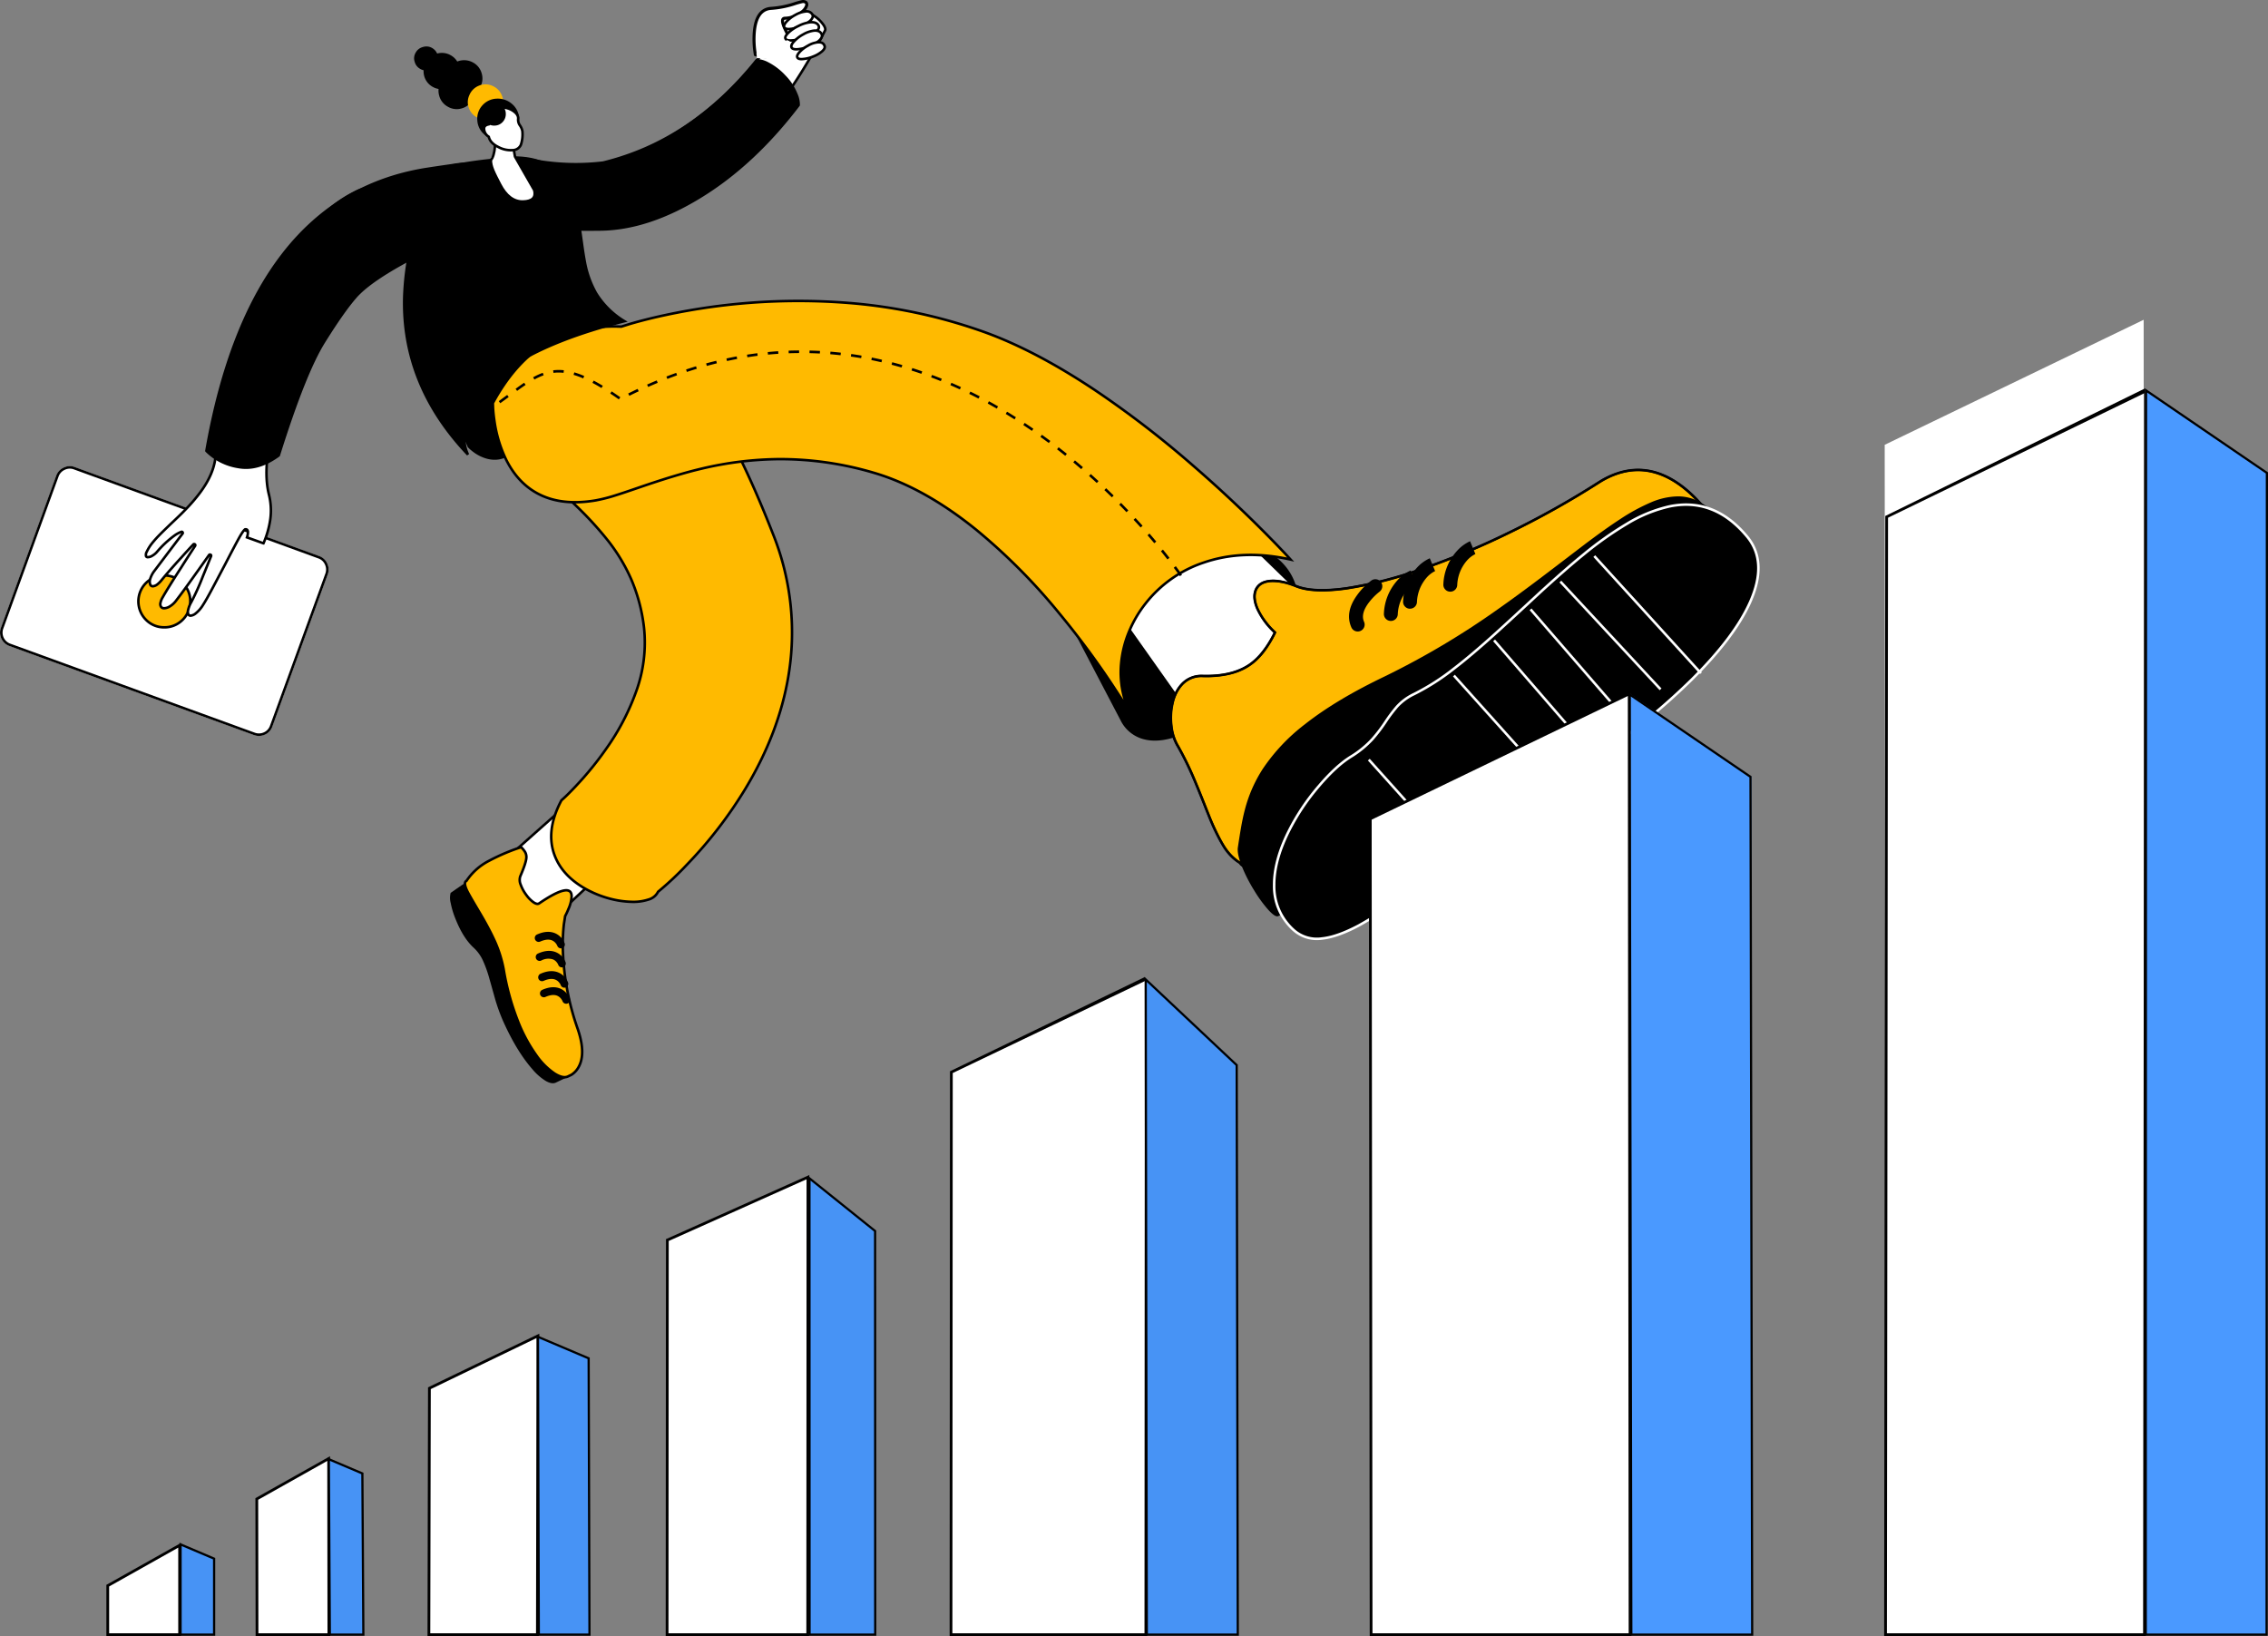 <svg xmlns="http://www.w3.org/2000/svg" width="896.517" height="646.578" viewBox="0 0 896.517 646.578">
  <rect x="0" y="0" width="896.517" height="646.578" fill="#808080" stroke="none"/>
  <g id="Group_65154" data-name="Group 65154" transform="translate(-925.947 -433.422)">
    <g id="Group_64263" data-name="Group 64263" transform="translate(926 433.633)">
      <path id="Path_11294" data-name="Path 11294" d="M1564.138,160.034a13.357,13.357,0,0,0-4.853-4.364,14.675,14.675,0,0,0-7.674-2.332,9.288,9.288,0,0,0-5.041,1.392,8.818,8.818,0,0,0-2.972,4.4,47.9,47.9,0,0,0-1.58,6.094q-.338,1.58-.714,3.047a5.255,5.255,0,0,1-.79,1.919,129.439,129.439,0,0,1-48.151,39.724,123.521,123.521,0,0,1-16.665,6.546,81.45,81.45,0,0,1-8.426,2.219l.978,18.7a26.22,26.22,0,0,0,2.859.113,59.5,59.5,0,0,0,14.972-1.956,86.177,86.177,0,0,0,23.1-9.517q32.238-18.884,55.411-63.988Q1564.928,161.351,1564.138,160.034Z" transform="translate(-1238.518 -150.177)" fill="#fff" stroke="#000" stroke-width="1"/>
      <path id="Path_11296" data-name="Path 11296" d="M1331.841,105.763a21.467,21.467,0,0,0-4.64-7.086,24.107,24.107,0,0,0-6.521-5.048,11.181,11.181,0,0,0-4.546-1.38q-25.622,31.965-60.7,40.508a91.466,91.466,0,0,1-29.252-1.254q-7.211-1.348-10.033,1.724-2.257,2.414-1.63,7.681a36.654,36.654,0,0,0,4.107,12.353l.69.721a17.686,17.686,0,0,0,2.132,1.662q2.759,1.787,8.622,2.6,8.214,1.16,24.423.941,18.686-.251,39.316-12.886,21.195-12.953,38.94-36.275Z" transform="translate(-1017.106 -68.702)"/>
      <path id="Path_11297" data-name="Path 11297" d="M1331.841,105.772a21.467,21.467,0,0,0-4.64-7.086,24.106,24.106,0,0,0-6.521-5.048,10.969,10.969,0,0,0-4.546-1.364q-25.622,31.95-60.7,40.492a91.467,91.467,0,0,1-29.252-1.254q-7.211-1.348-10.033,1.724-2.257,2.414-1.63,7.681a36.653,36.653,0,0,0,4.107,12.353l.69.721a17.683,17.683,0,0,0,2.132,1.662q2.759,1.787,8.622,2.6,8.214,1.16,24.423.941,18.686-.251,39.316-12.886,21.195-12.953,38.94-36.259A10.1,10.1,0,0,0,1331.841,105.772Z" transform="translate(-1017.106 -68.712)" fill="none" stroke="#000" stroke-linecap="round" stroke-linejoin="round" stroke-width="1"/>
      <path id="Path_11298" data-name="Path 11298" d="M1600.091,152.744a4.812,4.812,0,0,0,1.429-1.956,1.4,1.4,0,0,0-.075-1.429,1.819,1.819,0,0,0-1.655-.376q-1.2.263-2.746.752a37.586,37.586,0,0,1-9.329,1.881q-5.981.3-6.771,9.329a34.819,34.819,0,0,0,.414,8.953q5.154,1.693,8.5.188,3.724-1.655,4.815-7.3a28.361,28.361,0,0,1-1.843-3.574q-1.542-3.574.15-3.687A11.038,11.038,0,0,0,1600.091,152.744Z" transform="translate(-1282.823 -148.529)" fill="#fff" stroke="#000" stroke-width="1.2"/>
      <path id="Path_11299" data-name="Path 11299" d="M1599.646,148.336q-1.279.263-2.859.752-2.445.79-3.987,1.129a27.865,27.865,0,0,1-5.3.752,5.912,5.912,0,0,0-4.777,2.445q-2.52,3.16-2.483,10.082a34.583,34.583,0,0,0,.263,4.364,13.236,13.236,0,0,0,.263,1.843q0,.414.376.339h.075a.413.413,0,0,0,.264-.15.536.536,0,0,0,.075-.3,37.273,37.273,0,0,1-.527-6.132q0-6.658,2.332-9.555a5.238,5.238,0,0,1,4.176-2.107,36.658,36.658,0,0,0,5.455-.79,39.038,39.038,0,0,0,4.025-1.129,17.387,17.387,0,0,1,2.483-.715,1.563,1.563,0,0,1,1.429.263q.3.3,0,1.016a6.478,6.478,0,0,1-3.574,3.235,13.286,13.286,0,0,1-4.627,1.2,1.167,1.167,0,0,0-1.053.639q-.564,1.091.677,3.912a29.754,29.754,0,0,0,1.768,3.31q.037.113.263.188a.47.47,0,0,0,.3-.038.412.412,0,0,0,.151-.263.257.257,0,0,0-.038-.3,27.863,27.863,0,0,1-1.843-3.574q-.9-2.182-.564-2.859a.472.472,0,0,1,.414-.226,12.083,12.083,0,0,0,6.132-1.919,7.036,7.036,0,0,0,2.746-3.047,1.5,1.5,0,0,0-.151-1.843A2.167,2.167,0,0,0,1599.646,148.336Z" transform="translate(-1282.604 -148.297)" fill="none"/>
      <path id="Path_11300" data-name="Path 11300" d="M1610.642,158.876q1.43-1.317.941-2.445a2.559,2.559,0,0,0-2.746-1.241,10.491,10.491,0,0,0-4.025,1.354,13.007,13.007,0,0,0-3.423,2.6q-1.392,1.5-.94,2.332.489.828,2.483.6a13.591,13.591,0,0,0,4.1-1.091A11.785,11.785,0,0,0,1610.642,158.876Z" transform="translate(-1290.471 -150.862)" fill="#fff" stroke="#000" stroke-width="1"/>
      <path id="Path_11302" data-name="Path 11302" d="M1613.27,165.768q1.731-1.317,1.091-2.52-.79-1.429-3.2-1.279a13.206,13.206,0,0,0-4.7,1.467,14.816,14.816,0,0,0-3.988,2.671q-1.618,1.58-1.129,2.408t2.859.6a17.346,17.346,0,0,0,4.853-1.129A14.139,14.139,0,0,0,1613.27,165.768Z" transform="translate(-1290.871 -153.39)" fill="#fff" stroke="#000" stroke-width="1"/>
      <path id="Path_11304" data-name="Path 11304" d="M1617.151,168.6q-.714-1.5-2.934-1.354a11.056,11.056,0,0,0-4.288,1.467,13.787,13.787,0,0,0-3.612,2.746q-1.5,1.58-1.016,2.483.452.865,2.633.639a15.607,15.607,0,0,0,4.4-1.129,12.89,12.89,0,0,0,3.837-2.257Q1617.715,169.769,1617.151,168.6Z" transform="translate(-1292.433 -155.359)" fill="#fff" stroke="#000" stroke-width="1"/>
      <path id="Path_11306" data-name="Path 11306" d="M1617.1,174.622a9.1,9.1,0,0,0-3.837,1.317,12.125,12.125,0,0,0-3.273,2.483q-1.354,1.467-.9,2.219.413.79,2.37.564a13.663,13.663,0,0,0,3.95-1.016,11.878,11.878,0,0,0,3.461-2.031q1.43-1.279.865-2.332Q1619.129,174.434,1617.1,174.622Z" transform="translate(-1293.932 -158.106)" fill="#fff" stroke="#000" stroke-width="1"/>
      <path id="Path_11307" data-name="Path 11307" d="M1617.538,173.975a9.4,9.4,0,0,0-4.89,1.467,10.977,10.977,0,0,0-3.875,3.31,1.747,1.747,0,0,0-.3,1.843q.489.828,2.106.828a10.955,10.955,0,0,0,3.047-.527,14.844,14.844,0,0,0,3.047-1.2,7.819,7.819,0,0,0,2.859-2.144,1.69,1.69,0,0,0,.489-1.016,1.74,1.74,0,0,0-.15-1.129,2.259,2.259,0,0,0-.94-1.053,2.7,2.7,0,0,0-1.392-.376m-.038.79a1.7,1.7,0,0,1,1.655,1.016q.339.715-.6,1.655a8.738,8.738,0,0,1-2.257,1.58,16.3,16.3,0,0,1-4.326,1.467q-2.37.451-2.784-.3-.188-.3.263-1.016a9.865,9.865,0,0,1,3.423-2.934,9.193,9.193,0,0,1,4.4-1.467Z" transform="translate(-1293.695 -157.874)" fill="none"/>
      <path id="Path_866" data-name="Path 866" d="M1079.572,299.841l-.757-4.773L1039.686,316.3l12.026,26.62.527.527q.691.636,1.492,1.24a16.117,16.117,0,0,0,5.245,2.688q8.581,2.469,15.186-7.472t6.3-28.387A101.467,101.467,0,0,0,1079.572,299.841Z" transform="translate(-866.821 -166.367)"/>
      <path id="Path_885" data-name="Path 885" d="M1048.4,656.641a7.917,7.917,0,0,0,.022,4.027,32.687,32.687,0,0,0,1.811,6.057q3.083,7.856,7.4,11.73a15.889,15.889,0,0,1,3.632,5.19,48.637,48.637,0,0,1,2.458,6.946q.724,2.535,2.271,8.076a72.245,72.245,0,0,0,3.105,8.581q5.4,12.059,11.653,19.148a21.866,21.866,0,0,0,5.267,4.6q2.447,1.383,4.016.615l5.026-2.4-35.925-79.992Z" transform="translate(-870.316 -303.987)"/>
      <path id="Path_886" data-name="Path 886" d="M1073.878,634.641l18.917,23.734,35.387-33.2-26.445-15.3Z" transform="translate(-880.799 -289.316)" fill="#fff" stroke="#000" stroke-width="1"/>
      <path id="Path_888" data-name="Path 888" d="M1067.492,637.694a23.768,23.768,0,0,0-8.844,7.9q-1.306.615.23,3.874.724,1.525,4.554,7.977,3.786,6.353,5.838,10.753a49,49,0,0,1,4.049,12.213,101.586,101.586,0,0,0,5.6,20.453,61.688,61.688,0,0,0,7.319,13.639,27.758,27.758,0,0,0,7.22,7.22q3.314,2.085,5.289,1.163l1.383-.67a8.231,8.231,0,0,0,2.622-2.688q3.314-5.377-.154-15.472a103.028,103.028,0,0,1-5.881-32.183,73.258,73.258,0,0,1,.428-9.118l.5-3.248a26.749,26.749,0,0,0,1.284-2.754,14.109,14.109,0,0,0,1.284-5q0-6-12.849,2.732-.823.56-2.337-.516a12.623,12.623,0,0,1-2.82-2.93,15.272,15.272,0,0,1-2.1-3.863,4.707,4.707,0,0,1-.208-3.369q2.381-5.508,2.425-7.494a4.022,4.022,0,0,0-.494-2.1,9.864,9.864,0,0,0-1.58-1.942A79.408,79.408,0,0,0,1067.492,637.694Z" transform="translate(-874.298 -297.669)" fill="#ffba00"/>
      <path id="Path_889" data-name="Path 889" d="M1098.742,722.887l1.383-.67a8.231,8.231,0,0,0,2.622-2.688q3.314-5.377-.154-15.472a103.028,103.028,0,0,1-5.881-32.183,73.258,73.258,0,0,1,.428-9.118l.5-3.248a26.749,26.749,0,0,0,1.284-2.754,14.109,14.109,0,0,0,1.284-5q0-6-12.849,2.732-.823.56-2.337-.516a12.623,12.623,0,0,1-2.82-2.93,15.272,15.272,0,0,1-2.1-3.863,4.707,4.707,0,0,1-.208-3.369q2.381-5.508,2.425-7.494a4.022,4.022,0,0,0-.494-2.1,9.864,9.864,0,0,0-1.58-1.942,79.408,79.408,0,0,0-12.761,5.421,23.768,23.768,0,0,0-8.844,7.9q-1.306.615.23,3.874.724,1.525,4.554,7.977,3.786,6.353,5.838,10.753a49,49,0,0,1,4.049,12.213,101.586,101.586,0,0,0,5.6,20.453,61.688,61.688,0,0,0,7.319,13.639,27.758,27.758,0,0,0,7.22,7.22Q1096.767,723.809,1098.742,722.887Z" transform="translate(-874.298 -297.669)" fill="none" stroke="#000" stroke-linecap="round" stroke-linejoin="round" stroke-width="1"/>
      <path id="Path_892" data-name="Path 892" d="M1122.5,323.2q-6.244,2.908-10.72,11.532a40.9,40.9,0,0,0-4.707,16.734q-.505,9.085,3.643,13.244,4.389,4.4,12.97,12.685a138.109,138.109,0,0,1,11.686,12.915,70.876,70.876,0,0,1,9.052,15.066,68.216,68.216,0,0,1,5.081,19.115,56.438,56.438,0,0,1-3.27,25.786,93.214,93.214,0,0,1-11.423,21.814,128.588,128.588,0,0,1-12.245,15.1q-2.107,2.249-4.126,4.17l-1.58,1.47q-6.463,12.2-2.568,22.044,3.248,8.23,12.893,13.354a40.93,40.93,0,0,0,8.778,3.435,36.913,36.913,0,0,0,8.493,1.262,19.208,19.208,0,0,0,6.825-.9,5.981,5.981,0,0,0,3.775-3.061l3.237-2.787q4.071-3.665,8.273-8.043a170.187,170.187,0,0,0,22.977-29.835q13.365-22.176,17.085-44.868a104.475,104.475,0,0,0-6.145-55.907q-14.583-37.231-27.827-55.369-10.589-14.517-19.85-16.229-6.616-1.229-11.916,4.071a21.817,21.817,0,0,0-2.974,3.764l-.988,1.778Q1129.692,319.858,1122.5,323.2Z" transform="translate(-894.997 -176.732)" fill="#fff"/>
      <path id="Path_894" data-name="Path 894" d="M66.462,17.264Q55.873,2.747,46.612,1.035,40-.194,34.7,5.106a21.824,21.824,0,0,0-2.974,3.764l-.988,1.778Q23.492,4.963,16.305,8.31q-6.244,2.908-10.72,11.532A40.9,40.9,0,0,0,.877,36.576Q.373,45.661,4.52,49.82,8.909,54.22,17.49,62.5A138.126,138.126,0,0,1,29.176,75.42a70.88,70.88,0,0,1,9.053,15.066,68.221,68.221,0,0,1,5.08,19.115,56.439,56.439,0,0,1-3.27,25.786A93.222,93.222,0,0,1,28.617,157.2a128.593,128.593,0,0,1-12.246,15.1q-3.391,3.61-5.706,5.64Q4.2,190.14,8.1,199.983q3.248,8.23,12.893,13.354a40.933,40.933,0,0,0,8.778,3.435,36.91,36.91,0,0,0,8.493,1.262,19.207,19.207,0,0,0,6.825-.9,5.981,5.981,0,0,0,3.775-3.061,122.372,122.372,0,0,0,11.51-10.83,170.2,170.2,0,0,0,22.977-29.835q13.365-22.176,17.085-44.868a104.473,104.473,0,0,0-6.145-55.906Q79.706,35.4,66.462,17.264Z" transform="translate(211.202 138.162)" fill="#ffba00" stroke="#000" stroke-width="1"/>
      <path id="Path_895" data-name="Path 895" d="M94.464,72.143q-7.7-19.663-15.11-34.136A150.729,150.729,0,0,0,65,14.569,51.912,51.912,0,0,0,54.282,3.794Q49.08.129,44.274,0A13.392,13.392,0,0,0,34.64,3.881a21.51,21.51,0,0,0-4.4,5.684Q24.754,5.473,19.125,6.471a14.239,14.239,0,0,0-5,1.975,21.093,21.093,0,0,0-4.674,4.016,34.868,34.868,0,0,0-5.629,8.877,43.748,43.748,0,0,0-3.3,10.808,30.311,30.311,0,0,0-.11,10.512,13.5,13.5,0,0,0,3.445,7.22q1.789,1.789,7.066,6.924,7.462,7.22,10.852,10.841a99.261,99.261,0,0,1,9.426,11.532,65.951,65.951,0,0,1,7.494,14.276,68.6,68.6,0,0,1,3.8,15.911A56,56,0,0,1,39.249,134.9,92.874,92.874,0,0,1,27.892,156.59a127.248,127.248,0,0,1-12.114,14.956q-3.38,3.6-5.761,5.706l-.066.055-.044.088a31.646,31.646,0,0,0-4.06,14.21,21.219,21.219,0,0,0,3.61,12.366,27.35,27.35,0,0,0,7.187,7.209,38.048,38.048,0,0,0,7.582,4.082,42.852,42.852,0,0,0,7.286,2.227,34.713,34.713,0,0,0,7.056.768q1.086,0,2.326-.11a14.335,14.335,0,0,0,5.212-1.328,5.932,5.932,0,0,0,2.864-2.732,133.128,133.128,0,0,0,12.355-11.752A169.968,169.968,0,0,0,83.48,173.367Q96.9,151.1,100.631,128.324a103.943,103.943,0,0,0,.779-28.288,109.307,109.307,0,0,0-6.946-27.893M43.923,1.029h.318Q53.4,1.281,64.19,15.194,78.093,33.146,93.5,72.516a107.708,107.708,0,0,1,6.88,27.619,103.036,103.036,0,0,1-.757,28q-3.709,22.615-17.008,44.67A168.629,168.629,0,0,1,59.845,202.4a126.609,126.609,0,0,1-11.62,10.962l-.1.088-.044.11a4.949,4.949,0,0,1-2.513,2.381,13.659,13.659,0,0,1-4.762,1.185q-1.1.1-2.271.1a36.873,36.873,0,0,1-15.461-3.588q-8.526-3.906-12.75-10.238a20.149,20.149,0,0,1-3.467-11.072,29.986,29.986,0,0,1,3.917-14.374q2.623-2.326,6.222-6.2a128.23,128.23,0,0,0,11.741-14.561,94.651,94.651,0,0,0,11.478-21.935,57.044,57.044,0,0,0,3.292-26.017,69.742,69.742,0,0,0-3.84-16.152,67.031,67.031,0,0,0-7.615-14.5,101.423,101.423,0,0,0-9.513-11.642q-3.456-3.7-10.9-10.885Q7,51.58,4.586,49.155a12.557,12.557,0,0,1-3.193-6.8,29.293,29.293,0,0,1,.143-10.04A42.433,42.433,0,0,1,4.75,21.778a34.07,34.07,0,0,1,5.464-8.636q5.432-6.112,11.565-5.8a14.6,14.6,0,0,1,8.328,3.413l.516.406.263-.593q.011-.022.845-1.536A21.76,21.76,0,0,1,34.2,5.758Q38.557,1.029,43.923,1.029Z" transform="translate(211.518 138.459)" fill="none"/>
      <path id="Path_896" data-name="Path 896" d="M1482.665,499.945a14.153,14.153,0,0,0,9.217,6.792q6.386,1.481,14.912-2.085,10.655-4.455,24.063-16.558,13.705-12.366,18.752-23.57,4.049-8.965,2.4-16.777a21.89,21.89,0,0,0-5.07-10.04,22.936,22.936,0,0,0-2.567-2.5l-1.1-.834-30.176-15.6-49.4,44.956Z" transform="translate(-1039.349 -214.678)"/>
      <path id="Path_897" data-name="Path 897" d="M1509.492,436.276l-23.46,15.5,54.228,76.689,43.924-57.991L1533.139,420.9Q1532.985,420.793,1509.492,436.276Z" transform="translate(-1048.755 -215.804)" fill="#fff"/>
      <path id="Path_898" data-name="Path 898" d="M1533.06,420.119l-.055-.044a.512.512,0,0,0-.5-.1,4.246,4.246,0,0,0-.735.384l-6.9,4.433q-4.883,3.171-16.185,10.622-23.35,15.428-23.471,15.5l-.5.34,55.051,77.863,44.725-59.067-51.418-49.937m-46.678,31.459q13.979-9.261,26.412-17.436,17.391-11.456,19.751-12.86l50.354,48.895-43.112,56.916Z" transform="translate(-1048.278 -215.459)"/>
      <path id="Path_899" data-name="Path 899" d="M1495.573,463.391l-.966.713,42.234,56.762.965-.713Z" transform="translate(-1050.27 -231.529)" opacity="0"/>
      <path id="Path_900" data-name="Path 900" d="M1508.187,454.991l-.911.779,46.975,54.118.9-.779Z" transform="translate(-1055.537 -228.244)" opacity="0"/>
      <path id="Path_901" data-name="Path 901" d="M1523.728,444.7l-.878.812,47.293,50.782.867-.812Z" transform="translate(-1061.828 -224.221)" opacity="0"/>
      <path id="Path_902" data-name="Path 902" d="M1539.409,434.36l-.845.845,47.49,47.49.845-.834Z" transform="translate(-1068.174 -220.181)" opacity="0"/>
      <path id="Path_903" data-name="Path 903" d="M1550.2,427.291l-.823.856,47,44.637.823-.856Z" transform="translate(-1072.518 -217.415)" opacity="0"/>
      <path id="Path_904" data-name="Path 904" d="M1751.731,405.413q-8.789-10.523-18.182-13.749-11.752-4.016-23.767,3.654a349.262,349.262,0,0,1-35.76,19.96,305.152,305.152,0,0,1-34.608,14.363,162.1,162.1,0,0,1-29.275,7.44q-13.069,1.822-19.74-.845-6.507-2.6-10.852-2.019-4,.538-5.223,3.588-1.2,3,.7,7.374a29.849,29.849,0,0,0,6.924,9.338q-4.378,8.888-9.985,12.74-6.913,4.751-18.555,4.444a10.487,10.487,0,0,0-8.01,3.061,15.463,15.463,0,0,0-3.961,7.7,25.737,25.737,0,0,0-.4,9.316,19.011,19.011,0,0,0,2.688,7.922,129.043,129.043,0,0,1,6.847,14.2q1.975,4.707,5.443,13.519a77.27,77.27,0,0,0,5.4,11.137,19.79,19.79,0,0,0,6.748,7.044q1.4,2.864,11.115.329,8.987-2.359,24.393-9.129,29.484-12.97,69.974-36t67.044-41.927q13.891-9.886,20.76-16.558,7.418-7.2,6.013-10.062a90.924,90.924,0,0,0-4.093-8.91A96.927,96.927,0,0,0,1751.731,405.413Z" transform="translate(-1078.008 -204.758)" fill="#ffba00"/>
      <path id="Path_905" data-name="Path 905" d="M1767.466,432.253a90.924,90.924,0,0,0-4.093-8.91,96.927,96.927,0,0,0-11.642-17.93q-8.789-10.523-18.182-13.749-11.752-4.016-23.767,3.654a349.262,349.262,0,0,1-35.76,19.96,305.152,305.152,0,0,1-34.608,14.363,162.1,162.1,0,0,1-29.275,7.44q-13.069,1.822-19.74-.845-6.507-2.6-10.852-2.019-4,.538-5.223,3.588-1.2,3,.7,7.374a29.849,29.849,0,0,0,6.924,9.338q-4.378,8.888-9.985,12.74-6.913,4.751-18.555,4.444a10.487,10.487,0,0,0-8.01,3.061,15.463,15.463,0,0,0-3.961,7.7,25.737,25.737,0,0,0-.4,9.316,19.011,19.011,0,0,0,2.688,7.922,129.043,129.043,0,0,1,6.847,14.2q1.975,4.707,5.443,13.519a77.27,77.27,0,0,0,5.4,11.137,19.79,19.79,0,0,0,6.748,7.044q1.4,2.864,11.115.329,8.987-2.359,24.393-9.129,29.484-12.97,69.974-36t67.044-41.927q13.891-9.886,20.76-16.558Q1768.87,435.116,1767.466,432.253Z" transform="translate(-1078.008 -204.758)" fill="none" stroke="#000" stroke-linecap="round" stroke-linejoin="round" stroke-width="1"/>
      <path id="Path_906" data-name="Path 906" d="M1733.111,390.929a24.775,24.775,0,0,0-11.829-.977,31.548,31.548,0,0,0-11.96,4.773,348.181,348.181,0,0,1-34.916,19.565,306.215,306.215,0,0,1-35.365,14.726,160.321,160.321,0,0,1-29.539,7.44q-12.762,1.734-19.192-.845-7.286-2.908-11.829-1.92a6.492,6.492,0,0,0-4.279,2.732q-1.986,3.072-.055,8.021a29.043,29.043,0,0,0,7.055,9.919q-4.356,8.745-9.941,12.487-6.726,4.5-18.083,4.2a11.329,11.329,0,0,0-6.112,1.47,12.041,12.041,0,0,0-4.422,4.674,18.856,18.856,0,0,0-1.953,5.366,27.017,27.017,0,0,0,.351,12.279,16.839,16.839,0,0,0,2.1,4.828,115.671,115.671,0,0,1,5.5,11.072q1.6,3.643,4.433,10.8a151.334,151.334,0,0,0,6.474,14.769q3.731,6.869,8.076,9.36.911,1.624,4.158,1.624,4.433,0,13.552-3.083,14.1-4.8,37.428-16.218,22.879-11.225,48.972-25.995,26.115-14.791,48.181-29.023,11.4-7.352,20.52-13.826,9.1-6.463,15.219-11.565a66.425,66.425,0,0,0,10-9.755q2.963-3.9,1.953-5.98-.943-2.4-2.491-5.662a116.857,116.857,0,0,0-6.66-12.1,76.944,76.944,0,0,0-10.523-13.409q-7.275-7.264-14.813-9.744m-.264.779q7.385,2.436,14.528,9.59a76.247,76.247,0,0,1,10.369,13.2,113.88,113.88,0,0,1,6.715,12.235q1.548,3.259,2.381,5.431l.011.033q1.668,3.4-10.9,14.034t-36.5,26.049q-22.044,14.221-48.138,29-26.071,14.758-48.928,25.962-11.4,5.6-20.925,9.722-9.491,4.115-16.4,6.452-8.713,2.952-13.09,3.028-3.029.044-3.676-1.262l-.055-.121-.11-.055q-4.225-2.37-7.9-9.14a152.369,152.369,0,0,1-6.4-14.638q-2.853-7.209-4.455-10.841a116.967,116.967,0,0,0-5.541-11.137l-.011-.022A19.959,19.959,0,0,1,1541,489.07a21.245,21.245,0,0,1,2.37-11.478,11.554,11.554,0,0,1,3.336-3.852,10.2,10.2,0,0,1,6.112-1.876l.34.011a41,41,0,0,0,10.6-.966,23.376,23.376,0,0,0,13.584-8.69,44.279,44.279,0,0,0,4.729-7.769l.132-.263-.208-.208q-5.443-5.223-7.209-10.15-1.569-4.356.121-6.957,1.569-2.447,5.574-2.568a24.272,24.272,0,0,1,9.525,2.074q6.781,2.7,19.949.867a163.657,163.657,0,0,0,29.352-7.451,306.442,306.442,0,0,0,35.453-14.758,352.536,352.536,0,0,0,35.014-19.619,30.689,30.689,0,0,1,11.609-4.642A23.994,23.994,0,0,1,1732.847,391.708Z" transform="translate(-1077.768 -204.521)"/>
      <path id="Path_907" data-name="Path 907" d="M1757.061,407.778a27.991,27.991,0,0,0-10.786,2.37,77.17,77.17,0,0,0-12.235,6.671q-5.53,3.588-13.979,9.941-10.3,7.878-16.02,12.213-10.325,7.824-18.346,13.453a317.7,317.7,0,0,1-44.846,26.6q-19.071,9.129-31.349,18.807a74.591,74.591,0,0,0-16.657,17.622,55.122,55.122,0,0,0-7.121,16.251q-.867,3.3-1.591,7.571-.428,2.458-1.141,7.176-.406,2.535,1.558,7.505a61.787,61.787,0,0,0,4.784,9.4,52.962,52.962,0,0,0,5.607,7.747q2.853,3.149,4.016,2.568,11.017-5.475,35.124-25.468,9.5-7.878,23.372-19.938,4.444-3.862,25.644-22.417,34.18-29.945,53.185-45.373,29.045-23.591,47.644-34.531,2.03-1.2-5.98-7.4-4.608-3.555-11.247-7.857A17.683,17.683,0,0,0,1757.061,407.778Z" transform="translate(-1093.719 -211.819)"/>
      <path id="Path_908" data-name="Path 908" d="M1794.029,454.924q7.11-15.944-1.218-25.951-12.915-15.516-30.592-11.906a56.294,56.294,0,0,0-16.722,6.8,137.662,137.662,0,0,0-17.239,12.169q-7.078,5.739-17.392,15.186-11.533,10.709-17.205,15.834-9.766,8.833-16.69,14.133a91.1,91.1,0,0,1-15.812,10.084,21.718,21.718,0,0,0-6.672,4.9,58.97,58.97,0,0,0-4.62,6.156,61.8,61.8,0,0,1-5.2,6.8,39.125,39.125,0,0,1-8.372,6.825q-5.8,3.555-12.707,11.642a87.93,87.93,0,0,0-12.245,18.5q-5.465,11.236-5.443,20.552a23.173,23.173,0,0,0,7.681,17.831,13.787,13.787,0,0,0,11.214,3.369q6.068-.625,14.55-5.135a160.854,160.854,0,0,0,17.161-11.017q4.828-3.446,19.093-14.254-1.295-1.843.45-4.85a26.235,26.235,0,0,1,5.816-6.342q8.669-7.286,22.626-13.518,14.177-6.32,32.249-18.972a259.882,259.882,0,0,0,34.224-28.255Q1787.874,468.739,1794.029,454.924Z" transform="translate(-1102.29 -217.155)" stroke="#fff" stroke-width="1"/>
      <path id="Path_13299" data-name="Path 13299" d="M33.64,44.75,0,0" transform="matrix(0.996, -0.087, 0.087, 0.996, 541.022, 300.008)" fill="none" stroke="#fff" stroke-width="1"/>
      <path id="Path_13300" data-name="Path 13300" d="M33.64,44.75,0,0" transform="matrix(0.996, -0.087, 0.087, 0.996, 574.671, 266.78)" fill="none" stroke="#fff" stroke-width="1"/>
      <path id="Path_13301" data-name="Path 13301" d="M34.9,46.5,0,0" transform="matrix(0.998, -0.07, 0.07, 0.998, 590.542, 252.868)" fill="none" stroke="#fff" stroke-width="1"/>
      <path id="Path_13302" data-name="Path 13302" d="M34.9,46.5,0,0" transform="matrix(0.998, -0.07, 0.07, 0.998, 604.964, 240.6)" fill="none" stroke="#fff" stroke-width="1"/>
      <path id="Path_13303" data-name="Path 13303" d="M34.9,46.5,0,0" transform="matrix(0.995, -0.105, 0.105, 0.995, 616.749, 229.621)" fill="none" stroke="#fff" stroke-width="1"/>
      <path id="Path_13304" data-name="Path 13304" d="M37.972,49.8,0,0" transform="matrix(0.996, -0.087, 0.087, 0.996, 630.154, 219.564)" fill="none" stroke="#fff" stroke-width="1"/>
      <path id="Path_912" data-name="Path 912" d="M1667.384,471.8a2.741,2.741,0,0,0,2.732-2.557,15.649,15.649,0,0,1,3.742-9.623,10.6,10.6,0,0,1,3.434-2.688l-2.1-5.069a15.587,15.587,0,0,0-5.091,3.742,20.81,20.81,0,0,0-5.465,13.266,2.741,2.741,0,0,0,2.546,2.919A1.307,1.307,0,0,0,1667.384,471.8Z" transform="translate(-1117.642 -226.606)"/>
      <path id="Path_913" data-name="Path 913" d="M1689.922,463.929a2.743,2.743,0,0,0,2.732-2.546,15.662,15.662,0,0,1,3.742-9.634,10.6,10.6,0,0,1,3.435-2.688l-2.1-5.058a15.434,15.434,0,0,0-5.091,3.731A20.8,20.8,0,0,0,1687.179,461a2.675,2.675,0,0,0,.669,2,2.635,2.635,0,0,0,1.876.933Z" transform="translate(-1132.6 -223.575)"/>
      <path id="Path_914" data-name="Path 914" d="M1725.222,438.1l-2.1-5.069a15.585,15.585,0,0,0-5.092,3.742,20.762,20.762,0,0,0-5.464,13.255,2.675,2.675,0,0,0,.669,2,2.637,2.637,0,0,0,1.877.933l.2.011a2.741,2.741,0,0,0,2.732-2.557,15.694,15.694,0,0,1,3.742-9.634A10.654,10.654,0,0,1,1725.222,438.1Z" transform="translate(-1142.069 -219.344)"/>
      <path id="Path_916" data-name="Path 916" d="M1653.665,462.43a2.741,2.741,0,0,0-3.27-4.4,26.814,26.814,0,0,0-5.673,5.859q-4.8,6.715-2.184,12.63a2.692,2.692,0,0,0,1.031,1.2,2.73,2.73,0,0,0,1.481.428,2.727,2.727,0,0,0,2.5-3.84q-1.47-3.336,2.151-7.911A23.067,23.067,0,0,1,1653.665,462.43Z" transform="translate(-1108.41 -228.785)"/>
      <path id="Path_926" data-name="Path 926" d="M1341.949,447.448q-1.084-1.942-2.5-4.29a33.286,33.286,0,0,0,2.5,4.29m-16.009-131.41q-23.515-15.713-43.825-23.054a208.822,208.822,0,0,0-53.35-11.51,250.6,250.6,0,0,0-78.137,5.947q-4.85,1.163-8.976,2.392l-3.171.988q-18.665-.735-31.6,7.867-10.951,7.275-19.158,22.341l.066,1.931q.154,2.458.538,5.048a51.513,51.513,0,0,0,4.378,14.835q4.411,9.173,12.037,13.551,9.535,5.475,23.57,3.105a62.854,62.854,0,0,0,8.043-2.052q2.633-.812,9.678-3.237,14.715-5.047,24.25-7.275a137.014,137.014,0,0,1,30.7-3.753,130.817,130.817,0,0,1,37.11,5.333q19.927,5.794,40.687,22.571a235.512,235.512,0,0,1,32.984,33.226,331.825,331.825,0,0,1,22.11,30.066q3.239,4.944,5.574,8.8a34.048,34.048,0,0,1-2.491-6.935,37.24,37.24,0,0,1-.889-12.235,42.738,42.738,0,0,1,2.984-12.279,46.8,46.8,0,0,1,6.595-11.39,48.663,48.663,0,0,1,23-16.251q15.7-5.41,34.411-1.218-3.862-4.279-10.589-11.039-13.453-13.519-27.728-25.885A393.129,393.129,0,0,0,1325.94,316.037Z" transform="translate(-892.951 -161.921)" fill="#ffba00" stroke="#000" stroke-width="1"/>
      <path id="Path_927" data-name="Path 927" d="M1325.918,315.3q-23.592-15.757-43.935-23.109a208.815,208.815,0,0,0-53.481-11.532,250.409,250.409,0,0,0-77.249,5.706q-8.175,1.92-13.156,3.61a61.554,61.554,0,0,0-17.348,1.613,46,46,0,0,0-14.462,6.342,50.5,50.5,0,0,0-10.369,9.283,76.168,76.168,0,0,0-8.954,13.233l-.066.121v.132q0,.033.2,3.61a59.629,59.629,0,0,0,1.4,8.6,48.1,48.1,0,0,0,3.786,10.5,32.3,32.3,0,0,0,7.835,10.238q7.922,6.737,19.839,6.737a49.469,49.469,0,0,0,8.12-.713,62.823,62.823,0,0,0,7.736-1.942q2.886-.889,9.184-3.05,11.039-3.8,17.59-5.64a156.347,156.347,0,0,1,21.331-4.51,127.538,127.538,0,0,1,26.927-.8,131.809,131.809,0,0,1,26.8,4.949,97.473,97.473,0,0,1,20.036,8.5,143.451,143.451,0,0,1,20.453,13.968,233.647,233.647,0,0,1,32.908,33.149q8.964,10.841,17.392,23.054,5.684,8.241,10.391,16.009a36.38,36.38,0,0,0,2.392,4.071l.878-.538q-.845-1.514-2.37-4.027a33.813,33.813,0,0,1-2.886-8.449,37.229,37.229,0,0,1-.669-9.2,41.556,41.556,0,0,1,2.25-11.489,45.3,45.3,0,0,1,5.41-10.786,47.653,47.653,0,0,1,10.007-10.742,49.336,49.336,0,0,1,12.937-7.33,55.028,55.028,0,0,1,17.074-3.566,69.522,69.522,0,0,1,18.8,1.734l1.58.351-1.086-1.2q-4.016-4.433-10.753-11.2-13.453-13.508-27.608-25.775a393.515,393.515,0,0,0-38.855-29.923m-44.286-22.143q20.245,7.319,43.7,22.988A393.769,393.769,0,0,1,1364.093,346q12.333,10.688,24.3,22.494,7.22,7.121,12.882,13.211a69.094,69.094,0,0,0-18.237-1.372,55.707,55.707,0,0,0-16.646,3.588,50.467,50.467,0,0,0-13.2,7.483,48.677,48.677,0,0,0-10.216,10.973,45.92,45.92,0,0,0-5.541,11.039,42.477,42.477,0,0,0-2.293,11.763,37.5,37.5,0,0,0,1.5,12.739q-4.784-7.571-10.183-15.164-7.132-10.051-14.616-19.093a235.805,235.805,0,0,0-33.061-33.3,143.872,143.872,0,0,0-20.629-14.067,98.608,98.608,0,0,0-20.234-8.592,131.055,131.055,0,0,0-36.715-5.333,137.864,137.864,0,0,0-31.81,3.862q-9.469,2.238-24.744,7.483-6.342,2.173-9.107,3.029a62.274,62.274,0,0,1-7.637,1.92,40.616,40.616,0,0,1-15.241-.022,26.689,26.689,0,0,1-11.884-5.761,31.08,31.08,0,0,1-7.593-9.941,47.117,47.117,0,0,1-3.687-10.238,56.8,56.8,0,0,1-1.328-7.878q-.23-2.238-.252-3.983a75.117,75.117,0,0,1,8.789-12.959,49.348,49.348,0,0,1,10.139-9.085,45.148,45.148,0,0,1,14.21-6.222,61.078,61.078,0,0,1,17.084-1.558h.1l.1-.033q.044-.011,3.281-1.02,4.17-1.218,9.02-2.381a249.182,249.182,0,0,1,77.786-5.892A208.551,208.551,0,0,1,1281.632,293.161Z" transform="translate(-892.685 -161.611)" fill="none"/>
      <path id="Path_928" data-name="Path 928" d="M1147.926,325.655q2.162-.944,3.775-1.613l-.395-.955q-1.865.779-3.8,1.635l.417.933m-4.17.779q-1.47.7-3.72,1.811l.461.922q1.854-.922,3.7-1.8l-.439-.933m-10.249.977-.57.856q1.558,1.02,3.4,2.315l.582-.845q-1.931-1.35-3.413-2.326m-4.038-1.328.538-.889q-2.063-1.229-3.61-2.041l-.483.9q1.755.944,3.555,2.03m-7.22-3.8.406-.944a31.262,31.262,0,0,0-3.928-1.437l-.285.988a32.651,32.651,0,0,1,3.807,1.394m48.862-4.927q1.536-.417,3.972-1.031l-.241-1q-2.458.6-4.005,1.031l.274,1m12-2.743-.187-1.02q-1.9.351-4.06.812l.219,1.009q2.283-.483,4.027-.8m-23.756,6.452-.34-.966q-2.173.779-3.873,1.448l.373.955q1.81-.7,3.84-1.437m3.884-1.339q1.975-.647,3.917-1.24l-.3-.988q-1.591.483-3.939,1.251l.318.977m40.259-7.374q1.7-.066,4.1-.088l-.011-1.031q-2.425.022-4.137.088l.044,1.031m-12.279,1-.121-1.02q-1.8.219-4.1.571l.165,1.021q2.271-.351,4.06-.571m3.983-1.481.1,1.02q2.019-.2,4.093-.329l-.066-1.031q-2.326.165-4.126.34m20.662-.45q-2.26-.11-4.137-.154l-.022,1.031q1.855.044,4.1.154l.055-1.031m32.238,6.562.3-.988q-2.238-.647-3.994-1.1l-.252.988q2.557.691,3.95,1.1m7.824,2.491.34-.966q-1.8-.636-3.917-1.317l-.318.988q1.909.593,3.9,1.295m-23.811-6.189.176-1.009q-1.613-.285-4.082-.647l-.154,1.021q2.326.34,4.06.636m-8.131-1.152.121-1.021q-2.37-.263-4.115-.406l-.088,1.02q2.337.208,4.082.406m16.174,2.776.23-1q-1.536-.362-4.038-.878l-.2,1.009q1.811.362,4.005.867m-133.528,5.135-.351-.966a26.256,26.256,0,0,0-3.819,1.756l.5.9a26.819,26.819,0,0,1,3.665-1.69m3.873-.944a16.028,16.028,0,0,1,2.052-.132q.845,0,1.942.11l.11-1.02a18.589,18.589,0,0,0-2.052-.11,17.856,17.856,0,0,0-2.173.132l.121,1.02m-11.587,3.906q-1.448.977-3.38,2.381l.6.834q1.723-1.262,3.358-2.359l-.582-.856m-10.029,7.253.6.834,3.325-2.436-.6-.834-3.324,2.436m257.224,52.351-.779.669,2.666,3.138.79-.658q-1.141-1.372-2.677-3.149m-3.511-2.414.768-.691q-.888-1-2.787-3.05l-.757.7q1.426,1.525,2.776,3.039m13.925,15.3-.834.615q1.58,2.118,2.414,3.347l.856-.571q-.845-1.262-2.436-3.391m-3.336-2.666.812-.636q-1.349-1.756-2.579-3.248l-.79.658q1.525,1.9,2.556,3.226m-34.07-35.684.68-.779q-1.471-1.273-3.16-2.677l-.658.79q2.359,1.986,3.138,2.666m6.145,5.475.7-.757-3.061-2.776-.691.768q1.69,1.514,3.05,2.765m-21.682-19.049-.6.834q1.306.933,3.325,2.425l.614-.823q-1.415-1.064-3.336-2.436m-3.961-1.536.582-.845q-1.7-1.185-3.423-2.315l-.56.856q1.394.922,3.4,2.3m13.178,9.843.647-.8q-1.46-1.174-3.248-2.568l-.625.812q1.306,1.02,3.226,2.557m-20.036-14.385.549-.867q-2.052-1.295-3.511-2.184l-.527.889q1.942,1.185,3.489,2.162m-10.117-7.176-.494.9q1.46.8,3.577,2.019l.516-.889q-1.481-.867-3.6-2.03m-7.33-3.819-.461.922q1.975.977,3.665,1.854l.483-.911q-1.427-.746-3.687-1.865m-7.505-3.478-.406.944q2.458,1.086,3.742,1.69l.439-.933q-1.723-.8-3.775-1.7m-3.807-1.6q-1.887-.768-3.852-1.5l-.362.966q1.723.636,3.83,1.492l.384-.955m73,52.735.746-.7-2.875-2.974-.735.724q1.317,1.328,2.864,2.952m-5.783-5.86.724-.735-2.963-2.875-.713.746Q1329.91,368,1331.227,369.294Z" transform="translate(-891.767 -172.947)"/>
      <path id="Path_930" data-name="Path 930" d="M1073.934,323.3l.45-.45q1.92-1.953,4.74-4.938,5.75-6.068,9.02-9.14a79.993,79.993,0,0,1,10.358-8.394,46.387,46.387,0,0,1,12.849-6.1,39.833,39.833,0,0,1,13.409-1.481l1.163.066-.735-.9A20.112,20.112,0,0,0,1122.05,289a24.862,24.862,0,0,0-8.493-4.378l-.066-.022h-.077a141.22,141.22,0,0,0-15.779,1.02,169.783,169.783,0,0,0-19.433,3.259,76.6,76.6,0,0,0-17.754,6.046q-8.054,4.181-9.415,9.47l-.044.2.088.176a19.312,19.312,0,0,0,3.786,3.489q2.392,1.9,8.5,6.441,4.565,3.38,6.573,4.949a24.951,24.951,0,0,1,3.643,3.116l.351.538m.11-1.569a40.208,40.208,0,0,0-3.511-2.941q-1.942-1.492-6.551-4.916-5.278-3.928-7.385-5.563a32.422,32.422,0,0,1-4.5-3.873q1.1-3.83,6.287-7.143,6.781-4.345,20.047-7.418a169.614,169.614,0,0,1,19.148-3.215,140.623,140.623,0,0,1,15.636-1.031h.121a23.685,23.685,0,0,1,6.474,3.028,24.449,24.449,0,0,1,3.742,3.05,40.556,40.556,0,0,0-13.069,1.756,47.973,47.973,0,0,0-12.553,6.057,80.687,80.687,0,0,0-10.468,8.482q-3.27,3.072-9.086,9.206Q1075.624,320.134,1074.044,321.736Z" transform="translate(-871.852 -162.222)" fill="none"/>
      <path id="Path_931" data-name="Path 931" d="M1066.288,184.425a35.492,35.492,0,0,0-8.262.022l-3.5.582a161.907,161.907,0,0,0-16.316,2.3l-6.287,1.394a186.385,186.385,0,0,0-8.713,23.12,107.852,107.852,0,0,0-4.554,27.816q-.79,34.542,25.2,61.909a15.239,15.239,0,0,1-1.415-5.421,23.18,23.18,0,0,1,2.787-13.42q4.916-9.338,17.568-17.183,15.823-9.8,42.9-16.69a33.37,33.37,0,0,1-11.247-11.115,39.489,39.489,0,0,1-4.488-12.761q-.472-2.469-1.075-6.847-.7-5.113-1.031-7.088a60.191,60.191,0,0,0-4.148-14.616Q1079.005,185.917,1066.288,184.425Z" transform="translate(-858.921 -122.121)" stroke="#000" stroke-width="1"/>
      <path id="Path_948" data-name="Path 948" d="M1104.322,686.675a1.535,1.535,0,0,0,.066,2.831,1.488,1.488,0,0,0,1.174-.022q2.842-1.24,4.663-.472a3.869,3.869,0,0,1,1.6,1.295,4.051,4.051,0,0,1,.494.856,1.519,1.519,0,0,0,.582.735,1.487,1.487,0,0,0,.867.274,1.77,1.77,0,0,0,.516-.088,1.528,1.528,0,0,0,.933-1.964,6.752,6.752,0,0,0-.867-1.558,6.918,6.918,0,0,0-2.875-2.359Q1108.382,684.875,1104.322,686.675Z" transform="translate(-892.075 -317.573)"/>
      <path id="Path_949" data-name="Path 949" d="M1114.405,704.159a1.625,1.625,0,0,0,.516-.088,1.528,1.528,0,0,0,.932-1.964,6.956,6.956,0,0,0-.856-1.558,6.791,6.791,0,0,0-2.886-2.359q-3.083-1.328-7.143.472a1.465,1.465,0,0,0-.812.845,1.487,1.487,0,0,0,.022,1.174,1.463,1.463,0,0,0,.856.812,1.488,1.488,0,0,0,1.174-.022,5.87,5.87,0,0,1,4.664-.472,3.712,3.712,0,0,1,1.591,1.284,4.042,4.042,0,0,1,.5.867,1.46,1.46,0,0,0,.571.735A1.488,1.488,0,0,0,1114.405,704.159Z" transform="translate(-892.335 -322.042)"/>
      <path id="Path_950" data-name="Path 950" d="M1113.739,710.977q-3.061-1.339-7.154.461a1.465,1.465,0,0,0-.8.856,1.487,1.487,0,0,0,.022,1.174,1.518,1.518,0,0,0,2.019.779q2.82-1.24,4.664-.472a3.781,3.781,0,0,1,1.6,1.295,2.7,2.7,0,0,1,.494.867,1.517,1.517,0,0,0,.582.735,1.487,1.487,0,0,0,.867.274,1.772,1.772,0,0,0,.516-.088,1.529,1.529,0,0,0,.933-1.964,6.959,6.959,0,0,0-.856-1.558A6.794,6.794,0,0,0,1113.739,710.977Z" transform="translate(-892.988 -326.809)"/>
      <path id="Path_951" data-name="Path 951" d="M1114.922,721.1q-3.083-1.317-7.154.472a1.465,1.465,0,0,0-.812.856,1.487,1.487,0,0,0,.022,1.174,1.465,1.465,0,0,0,.856.8,1.489,1.489,0,0,0,1.174-.022q2.842-1.24,4.663-.472a3.868,3.868,0,0,1,1.6,1.295,4.054,4.054,0,0,1,.494.856,1.541,1.541,0,0,0,.571.735,1.5,1.5,0,0,0,.878.274,1.439,1.439,0,0,0,.516-.088,1.546,1.546,0,0,0,.933-1.953,6.758,6.758,0,0,0-.867-1.558A6.889,6.889,0,0,0,1114.922,721.1Z" transform="translate(-893.459 -330.588)"/>
      <path id="Path_10818" data-name="Path 10818" d="M14.241,6.31a6.939,6.939,0,0,0-2.708-4.775A7.276,7.276,0,0,0,6.259.039,6.94,6.94,0,0,0,1.485,2.747,7.02,7.02,0,0,0,.059,8.021,6.94,6.94,0,0,0,2.767,12.8a6.873,6.873,0,0,0,5.274,1.5,6.94,6.94,0,0,0,4.775-2.708A7.019,7.019,0,0,0,14.241,6.31Z" transform="matrix(0.988, -0.157, 0.157, 0.988, 172.261, 29.764)"/>
      <path id="Path_10819" data-name="Path 10819" d="M11.533,1.536A7.276,7.276,0,0,0,6.259.039,6.939,6.939,0,0,0,1.485,2.747,7.02,7.02,0,0,0,.059,8.021,6.94,6.94,0,0,0,2.767,12.8a7.02,7.02,0,0,0,5.273,1.425,6.686,6.686,0,0,0,4.775-2.637A7.021,7.021,0,0,0,14.241,6.31,6.94,6.94,0,0,0,11.533,1.536Z" transform="matrix(0.988, -0.157, 0.157, 0.988, 175.29, 24.783)"/>
      <path id="Path_10820" data-name="Path 10820" d="M11.584,1.485A7.02,7.02,0,0,0,6.31.059,6.94,6.94,0,0,0,1.536,2.767a7.277,7.277,0,0,0-1.5,5.273,6.939,6.939,0,0,0,2.708,4.775,7.02,7.02,0,0,0,5.273,1.425A6.94,6.94,0,0,0,12.8,11.533a6.872,6.872,0,0,0,1.5-5.273A6.94,6.94,0,0,0,11.584,1.485Z" transform="matrix(0.988, -0.157, 0.157, 0.988, 166.342, 21.929)"/>
      <path id="Path_10821" data-name="Path 10821" d="M9.461,4.116A4.8,4.8,0,0,0,7.679.981,4.436,4.436,0,0,0,4.188.054,4.5,4.5,0,0,0,.981,1.836,4.341,4.341,0,0,0,.054,5.328,4.444,4.444,0,0,0,1.836,8.463a4.563,4.563,0,0,0,3.492,1A4.8,4.8,0,0,0,9.461,4.116Z" transform="matrix(0.988, -0.157, 0.157, 0.988, 162.978, 18.971)"/>
      <path id="Path_10822" data-name="Path 10822" d="M12.871,10.733A6.652,6.652,0,0,0,13.8,5.46a6.835,6.835,0,0,0-3.064-4.347A6.652,6.652,0,0,0,5.46.186,6.772,6.772,0,0,0,1.113,3.322a6.519,6.519,0,0,0-.926,5.2,6.863,6.863,0,0,0,3.136,4.347,6.519,6.519,0,0,0,5.2.926A6.6,6.6,0,0,0,12.871,10.733Z" transform="matrix(0.988, -0.157, 0.157, 0.988, 183.846, 34.318)" fill="#ffba00"/>
      <path id="Path_10823" data-name="Path 10823" d="M16.514,8.889a7.97,7.97,0,0,0-2-5.915A8.506,8.506,0,0,0,8.889.052a7.877,7.877,0,0,0-5.915,1.71A7.735,7.735,0,0,0,.052,7.179a7.877,7.877,0,0,0,1.71,5.915,7.735,7.735,0,0,0,5.416,2.922,8.218,8.218,0,0,0,6.057-1.71A7.99,7.99,0,0,0,16.514,8.889Z" transform="matrix(0.988, -0.157, 0.157, 0.988, 187.436, 40.126)"/>
      <path id="Path_10824" data-name="Path 10824" d="M9.282,8.675,8.068,4.853.121,0q.3,2.184.789,6.006Q1.092,8.978,0,10.131q.412,3.817,4.853,10.192,4.453,6.391,9.889,5.521,5.423-.824,3.822-4.975Z" transform="translate(195.369 51.903) rotate(7.464)" fill="#fff"/>
      <path id="Path_10825" data-name="Path 10825" d="M1.5,8.97C2.543,8.785,4.266,6.964,5.346,5.3Q7.227,1.936,8.281,0l3.506,8.625-1.3,3.794L10.71,27.74q-1.174,4.293-6.047,1.753Q-.209,26.937.009,19.154C.157,13.979.213,11.182,1.5,8.97Z" transform="translate(188.324 55.898) rotate(-28.999)" fill="none" stroke="#000" stroke-linecap="round" stroke-linejoin="round" stroke-width="1"/>
      <path id="Path_10826" data-name="Path 10826" d="M12.27,1.872A7.954,7.954,0,0,0,8.279.02Q5.072-.337,2.222,5.792.155,5.792.012,7.36a3.846,3.846,0,0,0,1.354,3.278Q1.509,13.2,4.5,15.27a10.282,10.282,0,0,0,5.2,2.067,3.583,3.583,0,0,0,3.706-1.568A13.2,13.2,0,0,0,14.835,10.5a5.984,5.984,0,0,0-.641-2.423,3.832,3.832,0,0,1-.285-2.423Q14.479,3.8,12.27,1.872Z" transform="matrix(0.988, -0.157, 0.157, 0.988, 190.156, 43.604)" fill="#fff"/>
      <path id="Path_10827" data-name="Path 10827" d="M10.632.328Q7.739-1.1,2.971,3.688q-1.942-.7-2.611.72A3.845,3.845,0,0,0,.514,7.95q-.741,2.46,1.367,5.423a10.281,10.281,0,0,0,4.184,3.716,3.582,3.582,0,0,0,4.017-.21,13.193,13.193,0,0,0,3.138-4.47,5.983,5.983,0,0,0,.223-2.5A3.832,3.832,0,0,1,14,7.539q1.168-1.547-.252-4.108A7.953,7.953,0,0,0,10.632.328Z" transform="matrix(0.875, -0.485, 0.485, 0.875, 188.846, 47.123)" fill="none" stroke="#000" stroke-linecap="round" stroke-linejoin="round" stroke-width="1"/>
      <path id="Path_10828" data-name="Path 10828" d="M9.154,5.092a4.237,4.237,0,0,0-1-3.349A4.477,4.477,0,0,0,5.092.032a4.344,4.344,0,0,0-3.349,1A4.476,4.476,0,0,0,.032,4.094a4.453,4.453,0,0,0,1,3.421A4.576,4.576,0,0,0,4.094,9.154a4.452,4.452,0,0,0,3.421-1A4.577,4.577,0,0,0,9.154,5.092Z" transform="matrix(0.988, -0.157, 0.157, 0.988, 190.04, 41.028)"/>
      <path id="Path_11328" data-name="Path 11328" d="M854.887,411.833a5.638,5.638,0,0,0-7.242,3.386l-21.853,60.1a5.477,5.477,0,0,0,.188,4.3,5.317,5.317,0,0,0,3.167,2.916l96.629,35.178a5.382,5.382,0,0,0,4.327-.188,5.318,5.318,0,0,0,2.916-3.167l21.884-60.1a5.374,5.374,0,0,0-.188-4.327,5.562,5.562,0,0,0-3.2-2.916Z" transform="translate(-825.442 -227.45)" fill="#fff"/>
      <path id="Path_11329" data-name="Path 11329" d="M855,412.56l96.629,35.178a4.955,4.955,0,0,1,2.916,2.665,5.07,5.07,0,0,1,.188,3.982l-21.884,60.1a4.954,4.954,0,0,1-2.665,2.916,5.158,5.158,0,0,1-3.982.157L829.57,482.383a5.131,5.131,0,0,1-3.073-6.615l21.853-60.1a5.072,5.072,0,0,1,2.7-2.916A5,5,0,0,1,855,412.56Z" transform="translate(-825.708 -227.737)" fill="none" stroke="#000" stroke-width="1"/>
      <path id="Path_11330" data-name="Path 11330" d="M922.821,480.15a10.252,10.252,0,1,0,.031,20.5,10.045,10.045,0,0,0,7.274-3.01,10.206,10.206,0,0,0,2.226-3.323,9.911,9.911,0,0,0,.753-3.95,9.77,9.77,0,0,0-3.01-7.211A9.91,9.91,0,0,0,922.821,480.15Z" transform="translate(-857.947 -252.939)" fill="#ffba00"/>
      <path id="Path_11331" data-name="Path 11331" d="M933.1,490.371a9.77,9.77,0,0,0-3.01-7.211,10.256,10.256,0,0,0-14.516,0,10.294,10.294,0,0,0,.031,14.516,9.925,9.925,0,0,0,7.242,2.979,10.045,10.045,0,0,0,7.274-3.01,10.206,10.206,0,0,0,2.226-3.323A9.911,9.911,0,0,0,933.1,490.371Z" transform="translate(-857.947 -252.939)" fill="none" stroke="#000" stroke-width="1"/>
      <path id="Path_11332" data-name="Path 11332" d="M1010.951,235.656q-.6-3.606-4.389-3.606a16.057,16.057,0,0,0-6.678,1.881,48.918,48.918,0,0,0-8.371,5.3,92,92,0,0,0-9.97,9.218,114.031,114.031,0,0,0-9.562,11.695,142.707,142.707,0,0,0-17.62,33.3,155.188,155.188,0,0,0-9.469,44.333q-.47,7.305-6.333,15.049a65.972,65.972,0,0,1-5.581,6.459q-1.787,1.881-5.894,5.738-3.511,3.386-3.982,3.888a45.239,45.239,0,0,0-3.2,3.512,16.94,16.94,0,0,0-2.226,3.511,2.3,2.3,0,0,0-.282,1.818.68.68,0,0,0,.721.345,3.245,3.245,0,0,0,1.63-.5,7.126,7.126,0,0,0,1.944-1.568,40.449,40.449,0,0,1,6.992-6.521,11.41,11.41,0,0,1,2.634-1.411l.125-.031a.433.433,0,0,1,.408.219l.063.251a.339.339,0,0,1-.094.251l-11.161,14.767a10.092,10.092,0,0,0-1.662,3.229,3.283,3.283,0,0,0,.063,2.195,1.049,1.049,0,0,0,1,.627,3.258,3.258,0,0,0,1.63-.627,9.794,9.794,0,0,0,1.818-1.787q2.979-3.668,7.838-8.967,2.1-2.351,4.734-5.173a.425.425,0,0,1,.313-.125.49.49,0,0,1,.47.376.588.588,0,0,1-.063.314q-3.512,5.361-5.3,8.214-5.581,8.653-7.556,12.165a6.822,6.822,0,0,0-.847,2.1,2.035,2.035,0,0,0,.157,1.536,1.385,1.385,0,0,0,1.348.658,4.443,4.443,0,0,0,2.163-.721,9.05,9.05,0,0,0,2.634-2.477q3.543-4.577,12.886-17.84a.475.475,0,0,1,.376-.188l.219.063a.53.53,0,0,1,.22.219.955.955,0,0,1,0,.345l-3.229,7.932a99.842,99.842,0,0,1-4.609,10.252A10.939,10.939,0,0,0,934.011,399a2.538,2.538,0,0,0,.125,1.756.924.924,0,0,0,.847.47,3.722,3.722,0,0,0,2.038-.909,12.6,12.6,0,0,0,2.759-3.135q1.442-2.226,3.888-6.835l4.985-9.437q4.546-8.779,5.926-11.162,1.5-2.539,2.007-2.634l.188-.031a.751.751,0,0,1,.658.314,1.4,1.4,0,0,1,.219.847,6.647,6.647,0,0,1-.376,2.038l6.521,2.352a36.981,36.981,0,0,0,2.477-8.152,25.752,25.752,0,0,0-.282-10.942q-2.414-9.531.972-24.142a111.736,111.736,0,0,1,11.224-29.064,114.5,114.5,0,0,1,18.059-24.894q14.987-15.708,33.453-22.292.533-8.591-3.637-13.043a12.7,12.7,0,0,0-4.139-2.884,18.492,18.492,0,0,0-7.493-1.411q-1.1,0-2.1.094l-.846.125h-.063a.49.49,0,0,1-.47-.376Z" transform="translate(-859.701 -158.115)" fill="#fff" stroke="#000" stroke-width="1"/>
      <path id="Path_11334" data-name="Path 11334" d="M1101.416,177.263a12.1,12.1,0,0,0,9.719-5.706,17.742,17.742,0,0,0,2.54-10.973,17.285,17.285,0,0,0-3.7-10.284q-3.668-4.417-15.676-2.728-5.462.791-10.566,1.568-68.982,11.3-86.533,111.333a22.817,22.817,0,0,0,12.51,6.333q7.857,1.517,16.084-4.546,10.215-32.519,17.84-44.772t12.573-17.9q4.985-5.652,18.059-12.98a74.472,74.472,0,0,1,27.183-8.967Z" transform="translate(-915.677 -82.497)" fill="#3c1960"/>
      <path id="Path_11335" data-name="Path 11335" d="M1101.469,177.545l.52-.063m0,0c1.986-.084,3.281-.951,5.016-1.975a11.8,11.8,0,0,0,4.139-4.044,17.74,17.74,0,0,0,2.54-10.973,17.284,17.284,0,0,0-3.7-10.284c-1.438-1.731-3.669-2.951-7.219-3.289a39.728,39.728,0,0,0-8.445.577q-5.474.775-10.578,1.568-68.982,11.288-86.518,111.318a22.827,22.827,0,0,0,12.507,6.349q7.844,1.5,16.084-4.546,10.2-32.535,17.827-44.787t12.585-17.9q4.973-5.652,18.065-12.964a74.146,74.146,0,0,1,27.177-8.983" transform="translate(-915.687 -82.399)" stroke="#000" stroke-linecap="round" stroke-linejoin="round" stroke-width="1"/>
      <path id="Path_13298" data-name="Path 13298" d="M-16387.047-8502.871l1.066.4.1.149-.3,3.393-5.213,3.838-7.477-.669-.193-2.036,7.275-.492Z" transform="translate(16698.012 8518.5)" fill="#fff" stroke="rgba(255,255,255,0)" stroke-width="1"/>
    </g>
    <g id="Group_64262" data-name="Group 64262" transform="translate(1027 703.057)">
      <path id="Path_952" data-name="Path 952" d="M1115.018,941.06l-28.405,15.953.145,53.958h28.405Z" transform="translate(-1086.213 -634.573)" fill="#fff"/>
      <path id="Path_180479" data-name="Path 180479" d="M1115.163,975.506l-28.405,15.953v19.512h28.405Z" transform="translate(-1145.213 -634.573)" fill="#fff"/>
      <path id="Path_953" data-name="Path 953" d="M1115.344,939.983l-29.5,16.568.087,54.492h29.5l-.087-71.06m-28.405,17.206,27.316-15.351.087,68.115h-27.316Z" transform="translate(-1085.935 -634.1)"/>
      <path id="Path_180480" data-name="Path 180480" d="M1115.43,974.254l-29.5,16.568v20.222h29.5V974.254m-28.405,17.206,27.316-15.351v33.845h-27.316Z" transform="translate(-1144.935 -634.1)"/>
      <path id="Path_954" data-name="Path 954" d="M1129.676,941.813l.515,69.158h13.264l-.515-63.534Z" transform="translate(-1100.87 -634.573)" fill="#4793f5"/>
      <path id="Path_180478" data-name="Path 180478" d="M1130.19,975.194v35.777h13.264V980.818Z" transform="translate(-1159.87 -634.573)" fill="#4793f5"/>
      <path id="Path_955" data-name="Path 955" d="M1129.154,940.647l.389,70.416h14.121l-.389-64.422-14.121-5.994m1.258,69.546-.389-68.225,12.383,5.252.389,62.973Z" transform="translate(-1100.65 -634.236)"/>
      <path id="Path_180481" data-name="Path 180481" d="M1129.543,974.315v36.748h14.121V980.309l-14.121-5.994m.869,35.879V975.637l12.383,5.252v29.3Z" transform="translate(-1159.65 -634.236)"/>
      <path id="Path_956" data-name="Path 956" d="M1189.339,871.588l-.037,97.386h42.886l.037-118.07Z" transform="translate(-1120.816 -592.576)" fill="#fff"/>
      <path id="Path_957" data-name="Path 957" d="M1188.682,870.8l-.2,98.276h43.976l.2-119.493L1188.682,870.8m.887,97.187.2-96.5,41.8-20.174-.2,116.676Z" transform="translate(-1120.539 -592.133)"/>
      <path id="Path_958" data-name="Path 958" d="M1274.538,859.988l-20.023-8.487.373,117.473h20.023Z" transform="translate(-1142.947 -592.576)" fill="#4793f5"/>
      <path id="Path_959" data-name="Path 959" d="M1274.791,859.141l-20.892-8.858.325,118.784h20.892l-.325-109.926m-20.023-7.548,19.153,8.127.325,108.477h-19.153Z" transform="translate(-1142.724 -592.24)"/>
      <path id="Path_960" data-name="Path 960" d="M1331.055,789.293l.356,155.961h55.582l-.356-180.83Z" transform="translate(-1168.77 -568.855)" fill="#fff"/>
      <path id="Path_961" data-name="Path 961" d="M1330.682,788.519l-.094,156.849h56.671l.094-182.2-56.671,25.356m1,155.759.094-155.052,54.5-24.382-.094,179.434Z" transform="translate(-1168.493 -568.424)"/>
      <path id="Path_962" data-name="Path 962" d="M1442.068,785.177l-25.947-20.823.3,180.9h25.947Z" transform="translate(-1197.458 -568.855)" fill="#4793f5"/>
      <path id="Path_963" data-name="Path 963" d="M1442.533,785.064l-26.817-21.518.04,181.677h26.817l-.04-160.158m-25.947-19.71,25.078,20.127.04,158.871h-25.078Z" transform="translate(-1197.233 -568.395)"/>
      <path id="Path_964" data-name="Path 964" d="M1577.82,905.182l.023-259.038L1500.825,683l-.023,222.181Z" transform="translate(-1225.932 -528.784)" fill="#fff"/>
      <path id="Path_965" data-name="Path 965" d="M1578.088,905.285l-.937-260.457-77.031,37.26-.141,223.2h78.108m-77.019-1.09.141-221.424,75.941-36.336-.141,257.759Z" transform="translate(-1225.654 -528.341)"/>
      <path id="Path_966" data-name="Path 966" d="M1653.383,679.821l-35.953-33.843.2,259.2h35.953Z" transform="translate(-1265.353 -528.784)" fill="#4793f5"/>
      <path id="Path_967" data-name="Path 967" d="M1653.365,679.393l-36.834-34.666.429,260.37h36.834l-.429-225.7M1617.4,646.745l35.095,33.02.429,224.464H1617.83Z" transform="translate(-1265.13 -528.27)"/>
      <path id="Path_968" data-name="Path 968" d="M1853.8,857.848l.131-371.905L1751.57,535.356l-.131,322.492Z" transform="translate(-1310.509 -481.45)" fill="#fff"/>
      <path id="Path_180475" data-name="Path 180475" d="M1853.8,857.848l-.321-519.654-52.964,25.567-49.4,23.846.321,470.241Z" transform="translate(-1107.164 -481.45)" fill="#fff"/>
      <path id="Path_969" data-name="Path 969" d="M1854.059,857.956l-.334-373.246-103.441,49.924.334,323.322h103.441m-1.412-371.518.334,370.429H1751.707l-.334-321.548Z" transform="translate(-1310.232 -481.013)"/>
      <path id="Path_180476" data-name="Path 180476" d="M1854.059,857.956l-.307-493.085L1751.064,415.3l-.447,442.651h103.441m-.594-491.175-.484,490.085H1751.707l.447-440.877Z" transform="translate(-1106.886 -481.013)"/>
      <path id="Path_970" data-name="Path 970" d="M1954.183,518.771l-47.79-32.6.281,371.679h47.79Z" transform="translate(-1362.893 -481.45)" fill="#4a99ff"/>
      <path id="Path_180474" data-name="Path 180474" d="M1954.589,399.081l-47.79-32.6-.126,491.369h47.79Z" transform="translate(-1159.547 -481.45)" fill="#4a99ff"/>
      <path id="Path_971" data-name="Path 971" d="M1954.011,518.188l-48.648-33.194.663,372.863h48.648l-.663-339.67m-47.779-31.536,46.909,32,.663,338.337H1906.9Z" transform="translate(-1362.674 -481.03)"/>
      <path id="Path_180477" data-name="Path 180477" d="M1954.792,398.062l-48.648-33.194-.118,492.989h48.648l.118-459.8m-47.779-31.536,46.909,32-.118,458.462H1906.9Z" transform="translate(-1159.328 -481.03)"/>
    </g>
  </g>
</svg>
